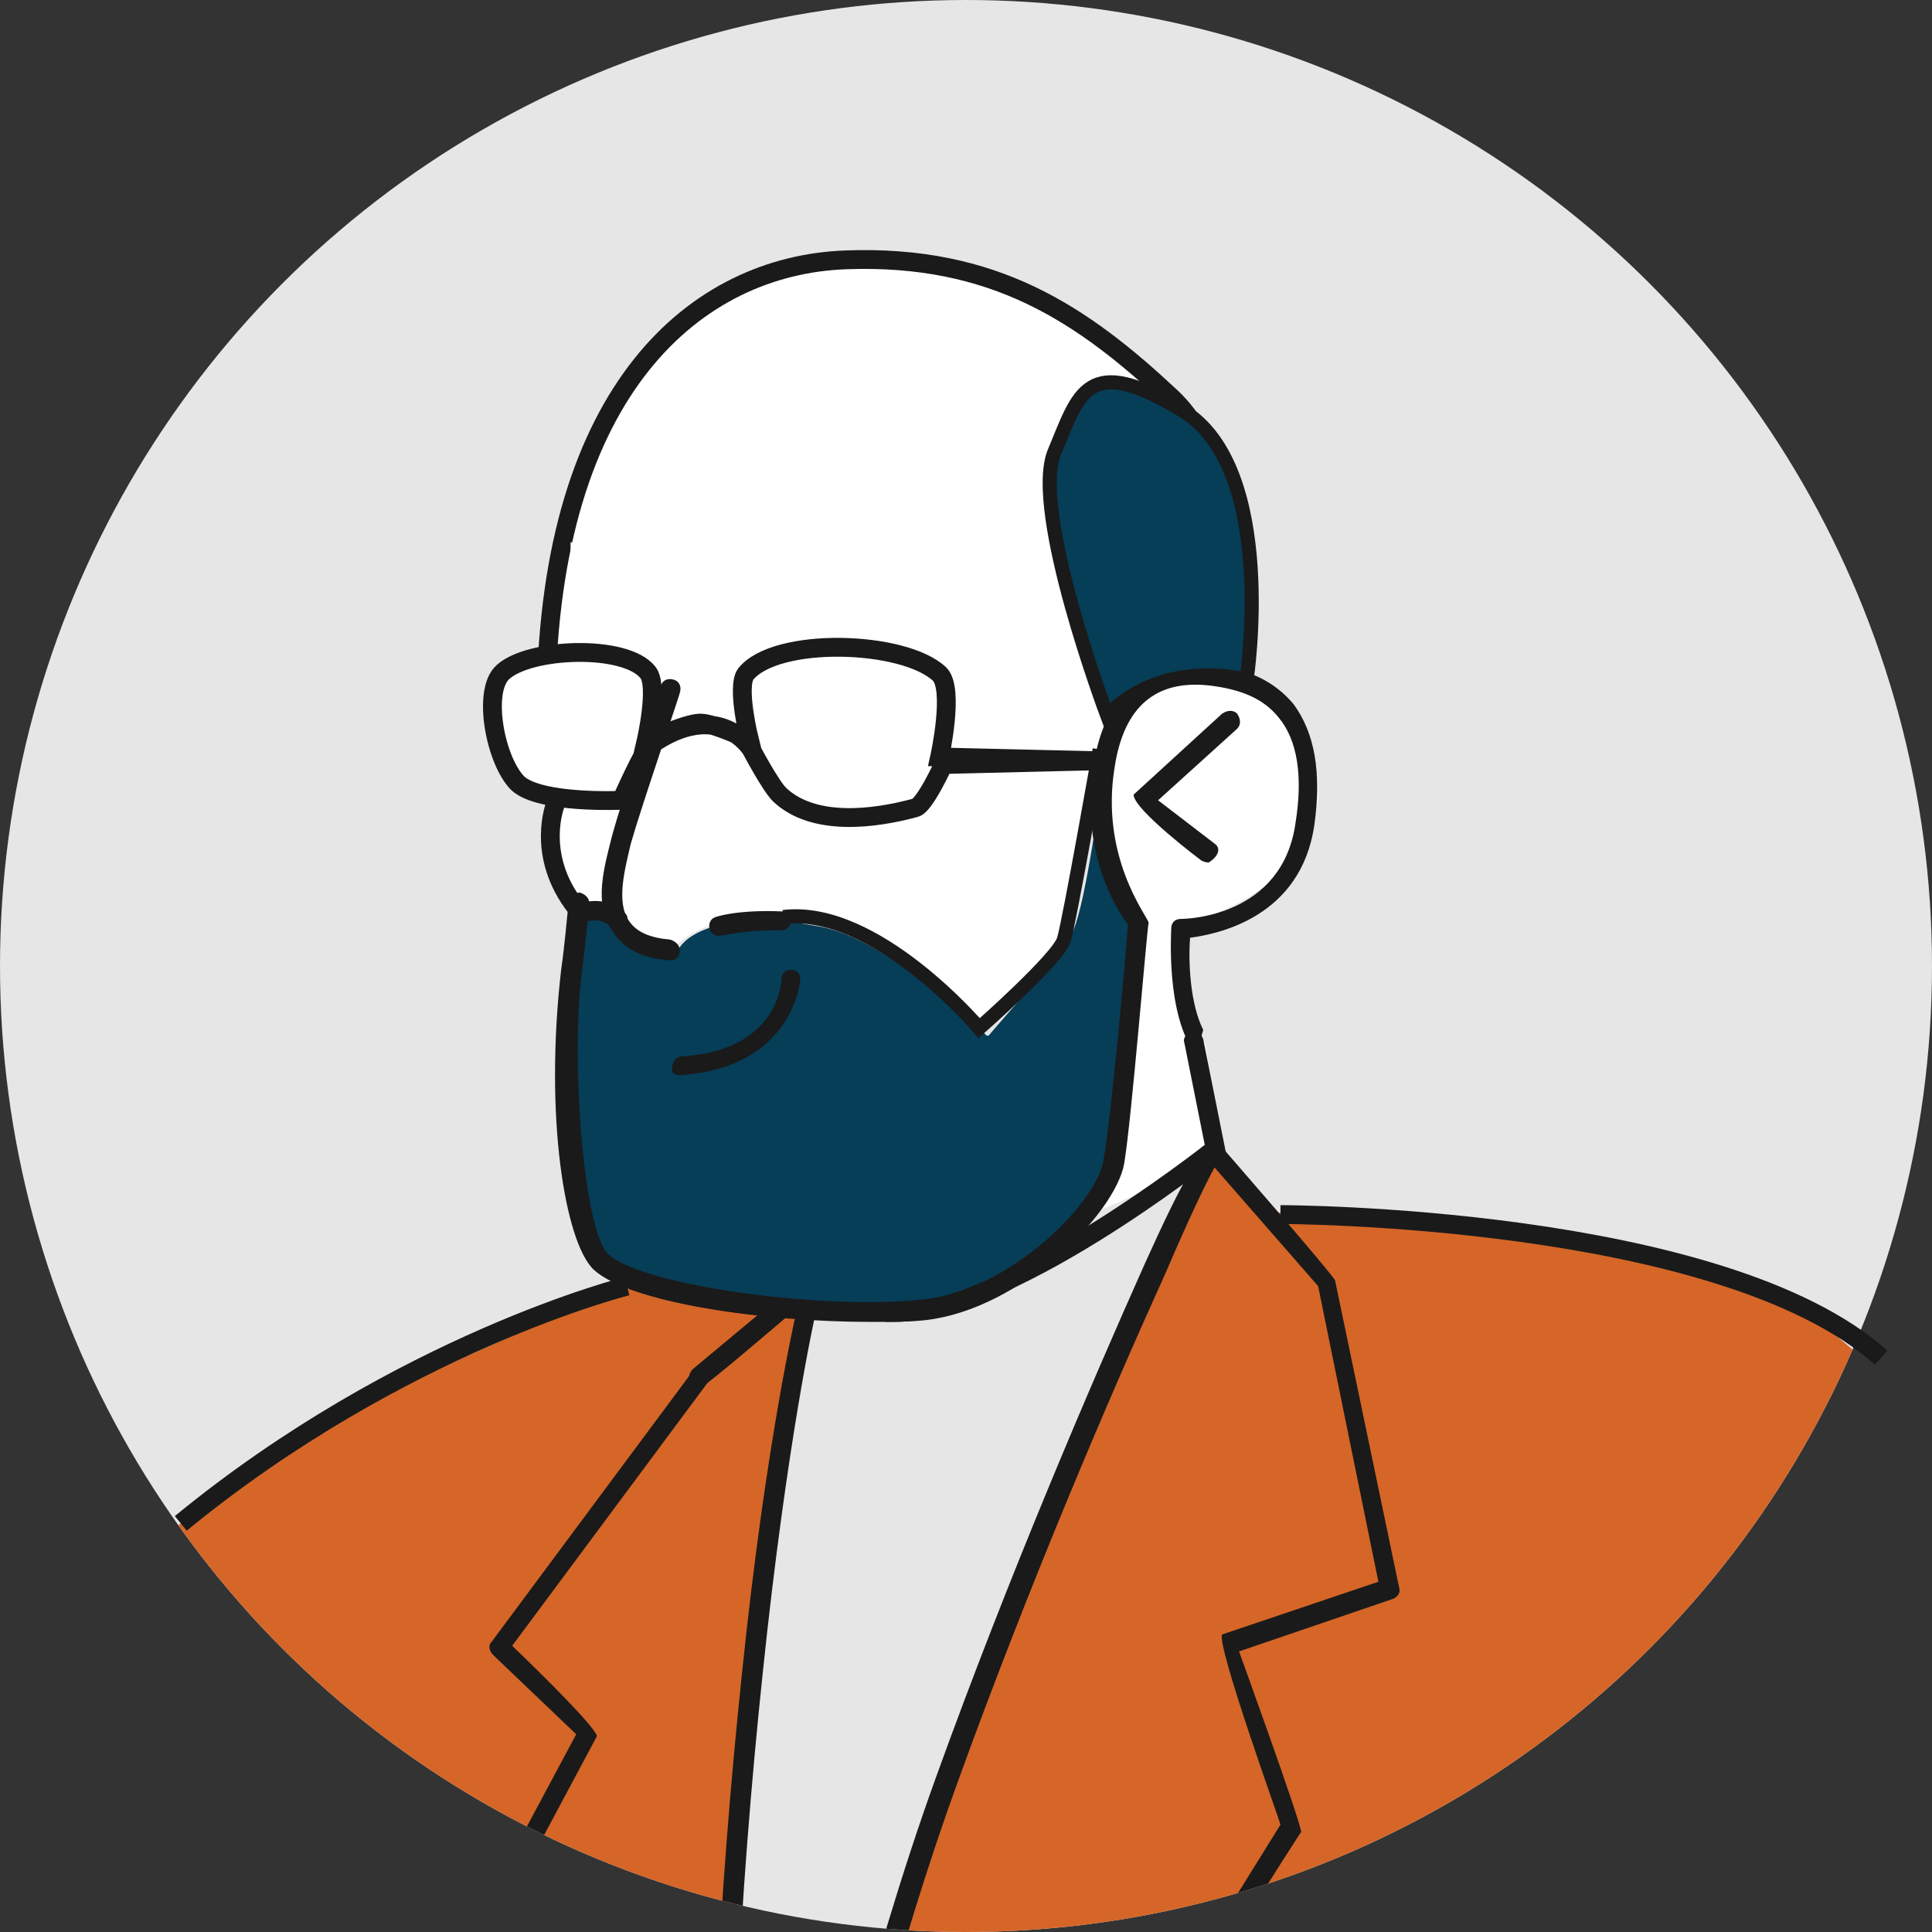 <svg xmlns="http://www.w3.org/2000/svg" xmlns:xlink="http://www.w3.org/1999/xlink" id="a" x="0px" y="0px" viewBox="0 0 102.6 102.6" style="enable-background:new 0 0 102.6 102.6;" xml:space="preserve"><rect x="0" y="0" width="102.6" height="102.6" fill="#333333" stroke="none"/><style type="text/css">	.st-000{fill:#E7E6E6;}	.st-111{clip-path:url(#SVGID_2_);}	.st-222{fill:#FFFFFF;stroke:#1A1A1A;stroke-miterlimit:10;}	.st-333{fill:#FFFFFF;}	.st-444{fill:#D56627;}	.st-555{fill:#063D57;}	.st-666{fill:#1A1A1A;}	.st-777{fill:none;stroke:#1A1A1A;stroke-width:0.75;stroke-miterlimit:10;}	.st-888{fill:#063D57;stroke:#1A1A1A;stroke-width:0.75;stroke-miterlimit:10;}	.st-999{fill:none;stroke:#1A1A1A;stroke-miterlimit:10;}</style><circle class="st-000" cx="51.3" cy="51.3" r="51.3"></circle><g>	<defs>		<circle id="SVGID_1_" cx="51.3" cy="51.3" r="51.3"></circle>	</defs>	<clipPath id="SVGID_2_">		<use xlink:href="#SVGID_1_" style="overflow:visible;"></use>	</clipPath>	<g class="st-111">		<path class="st-222" d="M64.3,35.4c0,0,2.6-9.9-2.1-14.3s-9.4-7.6-17.3-7.3S29.2,20.6,29,37.1"></path>		<path class="st-333" d="M32.8,46.3c0,0-1,4.2,3,4c0,0,1.2-1.3,3.2-1.4c2-0.1,3.6-0.2,5.2,0.5c1.6,0.7,5.7,3.1,7.7,5.2   c0.4,0.3,4.5-4.1,4.5-4.1s1-2.9,1-6.6s6.3-10,5.9-11c-0.4-1.3-9-2.6-10.3-2.9c-1.3-0.3-13.5-1.5-15.5-1.3c-2,0.2-7.2,0.1-7.2,0.1   v3.8l-0.1,7.7c0,0-1,3.5-0.9,4.5s1.9,3.4,1.9,3.4l1.2-0.3C32.4,47.9,32.8,46.3,32.8,46.3z"></path>		<path class="st-333" d="M60.5,48.8c0,0-2-3.4-1.9-6.9c0-3.5,1.3-5.9,3.5-6.1c2.2-0.2,7.7,0.2,7.9,5.9s-7.2,7.4-7.2,7.4   s-0.4,4.9,1.2,6.3l0.9,5.4c0,0-8.5,5.9-14.4,4.8s-7.5,3.9-7.5,3.9s5.6,0.5,8.1-0.4c2.5-1,6.4-3.4,7.6-6.1   C59.9,60.2,60.4,48.8,60.5,48.8L60.5,48.8z"></path>		<path class="st-444" d="M43.3,68.9c0,0-2.8,11.7-3.6,23.9c-0.8,12.3-3.3,41.8-1.6,52.1c0,0,5-23.6,6.8-32.2   c2.2-10.4,8.3-26.7,13-37.4s6.5-14.5,6.5-14.5l3.5,3.6c0,0,18.6-0.7,28.3,5.6c9.6,6.3,12.7,21.1,14.4,33.5   c1.7,12.4-0.9,75.8-0.9,75.8H5.6l1.1-20.7c0,0-10.3,12.1-45,23l-13-30.8c0,0,27.5-12.6,36.2-19.4C-6.4,124.6-3.7,90,3.2,85.4   c6.5-4.4-2.2,3.3,8.7-6.6c2.5-2.3,18.4-9.5,23-10.9l4.4-3.5L43.3,68.9L43.3,68.9z"></path>		<path class="st-555" d="M58.7,40.4c-0.3,2.8,0.1,6.2,1.9,8.8c0,0-1.7,13.6-1.8,14c-0.1,0.4-5.3,6.2-9.5,6.5   c-4.3,0.2-17.1-0.1-17.6-2.5c0,0-1.8-3.2-1.8-9.5c0-3.7-0.1-6.7,0.7-8.1c0.6-1.3,2.2-1.3,2.2-1.3s0.5,2.3,3.1,2.2   c0.2,0,0.3-1,2.8-1.5c2-0.4,1.1-0.4,4.8,0.2c3.5,0.6,8.4,5.3,8.9,5.8c0,0,0.1,0,0.1,0c0.4-0.5,4.1-4.6,4.5-5.6   c0.7-1.6,1.5-7.8,1.5-7.8"></path>		<path class="st-666" d="M38,146.6c-0.3,0-0.5-0.2-0.5-0.8c0.4-2.4,5-31.5,12.2-51.4c3.9-10.8,8.2-20.8,11.1-27.3   c1.9-4.2,3-6.3,3.9-6.4c0,0,6.1,7,6.2,7.3l3.4,16.3c0.1,0.3-0.1,0.5-0.3,0.6l-8.2,2.8c0,0,3.3,9.1,3.3,9.6   C69,97.2,38.5,146.3,38,146.6L38,146.6L38,146.6z M64.9,86.8l8.3-2.8L70,68.3l-5.5-6.3c-0.5,0.9-1.4,2.8-2.6,5.6   c-2.9,6.4-7.2,16.4-11.1,27.2c-6.2,17.1-10.5,41-11.8,48.8l29-46.7C68,96.8,64.6,87.4,64.9,86.8z"></path>		<path class="st-666" d="M39.7,151.8c0.4-0.1,0.5-0.3,0.5-0.6c0-0.3-2-25.9-1.1-43.9c0.3-6.5,0.8-12.7,1.4-18.4   c1.3-12.5,2.8-19.1,2.8-19.1c0.1-0.3-0.1-0.6-0.4-0.6c-0.3-0.1-0.6,0.1-0.6,0.4c0,0.1-1.6,6.7-2.9,19.3   c-0.6,5.7-1.1,11.9-1.4,18.4c-0.7,12.9,0.2,29.8,0.7,38.4l-11.7-44.7l4.7-8.8c-0.1-0.6-4.5-4.8-4.5-4.8l10.4-14   c0.2-0.2,0.1-0.6-0.1-0.7s-0.6-0.1-0.7,0.1L26.1,87.2c-0.2,0.2-0.1,0.5,0.1,0.7l4.4,4.2l-4.6,8.6c0,0.4,13.1,50.6,13.1,50.6   C39.2,151.6,39.5,151.8,39.7,151.8L39.7,151.8z"></path>		<g>			<path class="st-666" d="M36.1,57.1c6.1-0.4,6.4-5.1,6.4-5.1c0-0.3-0.2-0.5-0.5-0.5c-0.3,0-0.5,0.2-0.5,0.5c0,0.2-0.2,3.8-5.3,4.1    c-0.3,0-0.5,0.3-0.5,0.6C35.6,56.9,35.8,57.1,36.1,57.1L36.1,57.1z"></path>			<path class="st-666" d="M32.8,49.4c0.6-0.4,0.6-0.7,0.4-0.9c-0.9-0.9-2.1-0.7-2.7-0.4c-0.3,0.2-0.3,0.5-0.2,0.7    c0.2,0.3,0.5,0.3,0.7,0.2c0.2-0.1,0.9-0.3,1.4,0.2C32.5,49.4,32.6,49.4,32.8,49.4z"></path>			<path class="st-666" d="M63.9,54.7c-0.7-1.4-0.8-3.6-0.7-4.9c1.5-0.2,5.9-1.1,6.6-6c0.4-2.8,0-4.9-1.1-6.4c-1-1.2-2.4-1.9-4.4-2.1    c-3.4-0.3-5.6,1.5-6.2,5.2c-0.8,4.7,1.2,7.8,1.8,8.6c-0.1,1.5-0.9,10.4-1.3,12.5c-0.3,2.2-4.9,6.9-9.5,7.4    c-5.2,0.6-15-0.7-16.8-2.4c-1.3-1.2-2-10.2-1.4-15c0.2-1.5,0.3-2.7,0.4-3.6c0-0.3-0.2-0.5-0.5-0.6c-0.3,0-0.5,0.2-0.6,0.5    c-0.1,0.9-0.2,2.2-0.4,3.6c-0.9,7.8,0.2,14.4,1.7,15.9c1.9,1.8,9.1,2.8,14.7,2.8c1.2,0,2.2,0,3-0.1c5-0.6,10-5.6,10.5-8.3    c0.4-2.4,1.2-12.4,1.3-12.8c-0.1-0.4-2.6-3.5-1.8-8.3c0.5-3.2,2.2-4.6,5-4.3c1.7,0.2,2.9,0.7,3.7,1.7c1,1.2,1.3,3.1,0.9,5.6    c-0.7,5-5.8,5.1-6.1,5.1c-0.3,0-0.5,0.2-0.5,0.5c0,0.2-0.3,4.6,1.3,6.7"></path>			<path class="st-666" d="M64.6,61.8c0.4-0.1,0.6-0.3,0.5-0.6l-1.2-6c-0.1-0.3-0.3-0.5-0.6-0.4c-0.3,0.1-0.5,0.3-0.4,0.6l1.2,6    C64.2,61.6,64.4,61.8,64.6,61.8L64.6,61.8z"></path>			<path class="st-666" d="M35.6,51c0.3,0,0.5-0.2,0.5-0.5c0-0.3-0.2-0.5-0.5-0.6c-1.1-0.1-1.8-0.4-2.2-1c-0.7-1-0.2-2.8,0.1-4.1    c0.6-2.1,2.6-7.9,2.6-8c0.1-0.3,0-0.6-0.3-0.7c-0.3-0.1-0.6,0-0.7,0.3c-0.1,0.2-2,5.8-2.6,8c-0.4,1.6-1,3.6,0,5    C33.1,50.4,34.1,50.9,35.6,51C35.6,51,35.6,51,35.6,51z"></path>			<path class="st-666" d="M64.2,45.8c0.6-0.4,0.6-0.8,0.3-1l-3-2.3l4.2-3.8c0.2-0.2,0.2-0.5,0-0.8c-0.2-0.2-0.5-0.2-0.8,0l-4.7,4.3    c0,0.8,3.6,3.5,3.6,3.5C64,45.8,64.1,45.8,64.2,45.8L64.2,45.8z"></path>		</g>		<path class="st-666" d="M37.2,73.7c0.3-0.1,4.5-3.7,4.5-3.7c0.2-0.2,0.3-0.5,0.1-0.7S41.3,69,41,69.2l-4.2,3.5   c-0.2,0.2-0.3,0.5-0.1,0.8C36.9,73.6,37,73.7,37.2,73.7L37.2,73.7z"></path>		<path class="st-666" d="M47,70.2c0.2,0,0.3,0,0.5,0c6.2,0,16.8-8.4,17.3-8.8c0.2-0.2,0.2-0.5,0.1-0.7c-0.2-0.2-0.5-0.2-0.8,0   c-0.1,0.1-11.3,8.9-17,8.6"></path>		<path class="st-666" d="M38.2,49.7c0.2,0,1.1-0.3,3.3-0.3c0.3,0,0.5-0.2,0.5-0.5c0-0.3-0.2-0.5-0.5-0.5c-2.4-0.1-3.5,0.3-3.5,0.3   c-0.3,0.1-0.4,0.4-0.3,0.7C37.8,49.6,38,49.7,38.2,49.7L38.2,49.7z"></path>		<path class="st-777" d="M58.4,39.8c0,0-1.6,9.1-1.9,10.1s-4.5,4.7-4.5,4.7s-5.5-6.5-10.4-5.9"></path>		<path class="st-888" d="M58.8,38c0,0-4.1-10.9-2.8-14s1.7-5.3,6.8-2.2s3.4,14.3,3.4,14.3S61.8,34.9,58.8,38z"></path>		<path class="st-222" d="M58.4,40.4l-8.3,0.2c0,0-1,2.2-1.5,2.3c-2.2,0.6-5.4,1-7.2-0.7c-0.5-0.5-1.5-2.4-1.5-2.4s-1.7-2.8-5.4-0.2   c-0.3,0.2-1.5,2.9-1.5,2.9s-4.3,0.2-5.5-0.9c-1.2-1.2-1.9-4.9-0.8-5.9c1.4-1.3,6.5-1.5,7.7,0c0.6,0.7-0.1,3.7-0.1,3.7s2.1-1,2.9-1   c0.7,0,2.6,0.9,2.6,0.9s-0.7-2.8-0.2-3.5c1.6-2,8.4-1.8,10.3,0c0.8,0.8,0,4.4,0,4.4L58.4,40.4L58.4,40.4z"></path>	</g></g><path class="st-222" d="M30.6,48.2c-2.2-2.8-1.1-5.5-1.1-5.5"></path><path class="st-999" d="M68,64.5c0,0,23.4,0,31.9,7.6"></path><path class="st-999" d="M33.3,68.3c0,0-12,3-23.7,12.6"></path></svg>
